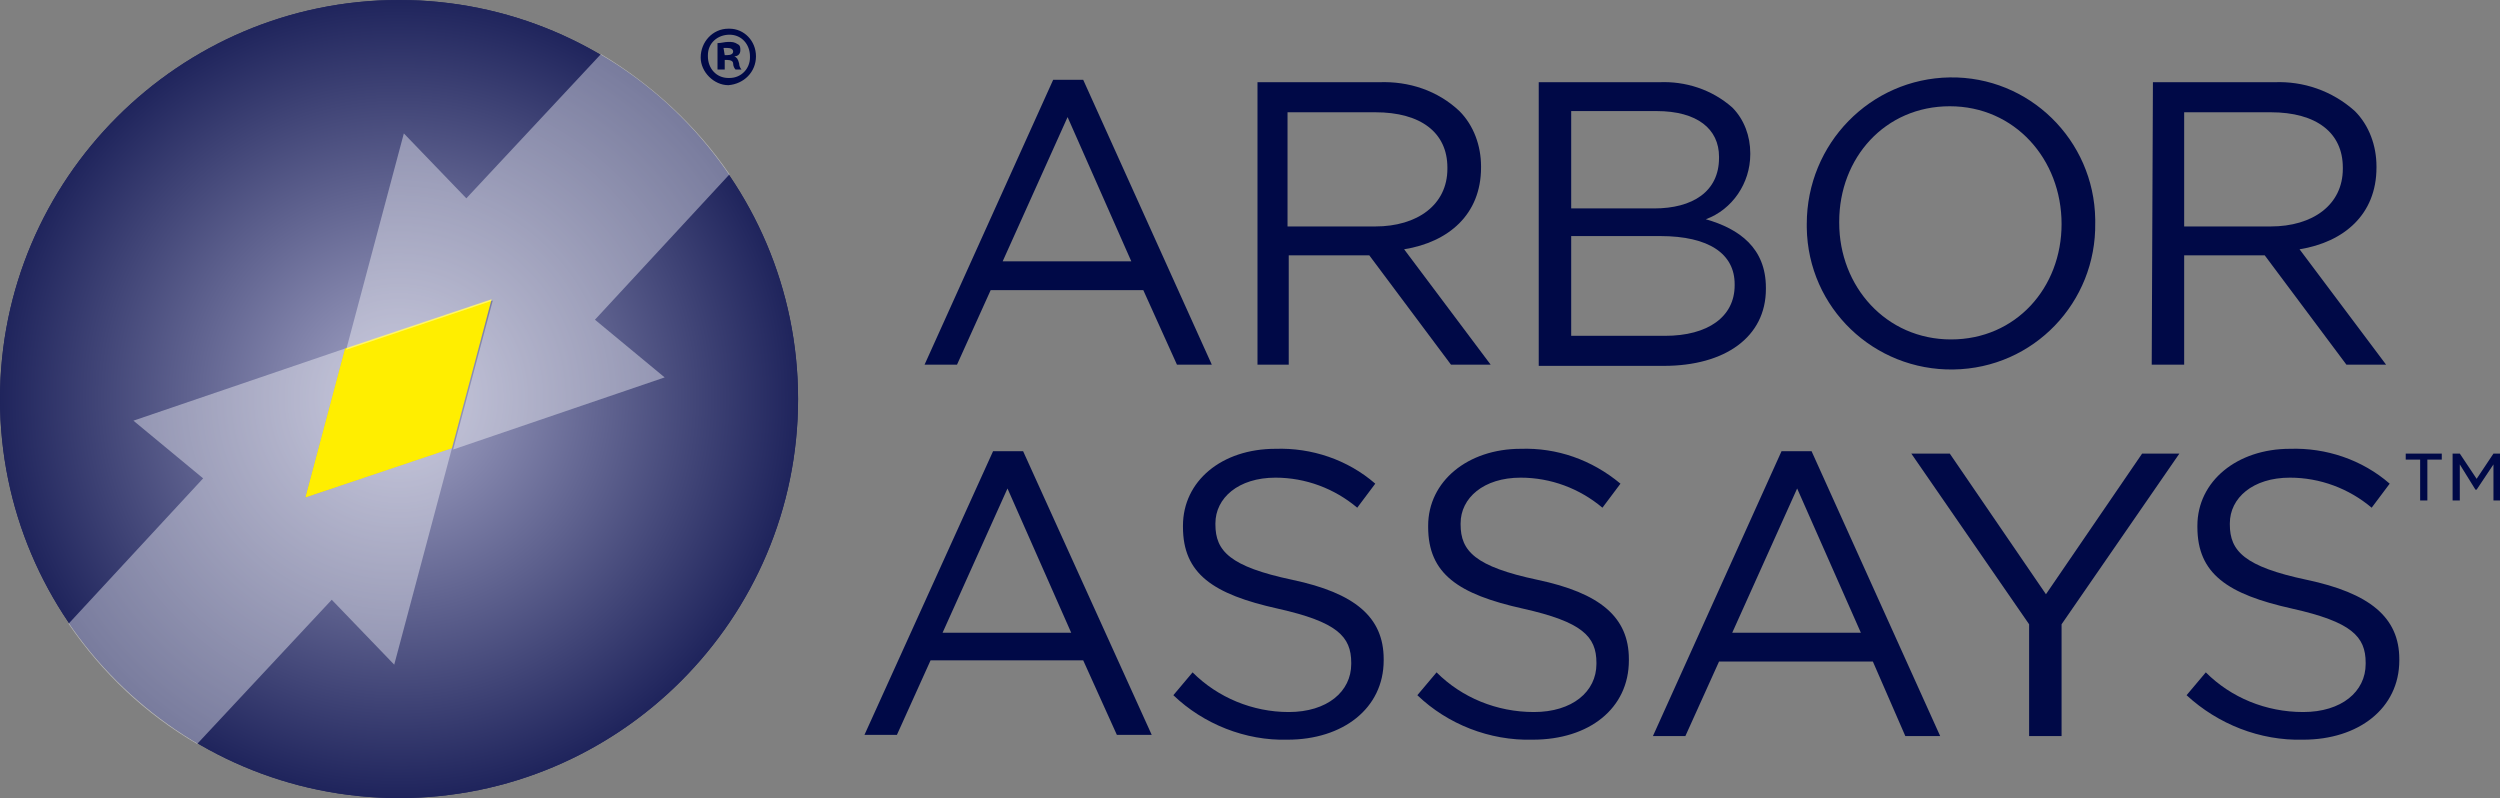 <?xml version="1.0" encoding="utf-8"?>
<!-- Generator: Adobe Illustrator 26.0.1, SVG Export Plug-In . SVG Version: 6.00 Build 0)  -->
<svg version="1.1" id="Layer_1" xmlns="http://www.w3.org/2000/svg" xmlns:xlink="http://www.w3.org/1999/xlink" x="0px" y="0px"
	 viewBox="0 0 208 66.4" style="enable-background:new 0 0 208 66.4;" xml:space="preserve">
<rect x="0" y="0" width="208" height="66.4" fill="#808080" stroke="none"/>
<style type="text/css">
	.st0{fill:url(#Path_1_00000006666024621915046880000011094629333591816852_);}
	.st1{fill:url(#Path_2_00000124855062192635869530000017110988645806515606_);}
	.st2{fill:#FFEE00;}
	.st3{opacity:0.4;fill:#FFFFFF;enable-background:new    ;}
	.st4{fill:#000947;}
</style>
<g id="Logo" transform="translate(-7.75 -10)">
	<g id="Group_1" transform="translate(7.75 10)">
		
			<radialGradient id="Path_1_00000088829682203717834270000008197134801739404733_" cx="-573.173" cy="413.308" r="0.5" gradientTransform="matrix(66.4 0 0 -66.4 38091.922 27476.82)" gradientUnits="userSpaceOnUse">
			<stop  offset="2.200000e-02" style="stop-color:#A3A4C5"/>
			<stop  offset="1" style="stop-color:#1F245C"/>
		</radialGradient>
		<path id="Path_1" style="fill:url(#Path_1_00000088829682203717834270000008197134801739404733_);" d="M66.4,33.2
			c0,18.3-14.9,33.2-33.2,33.2S0,51.5,0,33.2C0,14.9,14.9,0,33.2,0C51.5,0,66.4,14.9,66.4,33.2C66.4,33.2,66.4,33.2,66.4,33.2z"/>
		
			<radialGradient id="Path_2_00000063623167294248342510000015042371231804734901_" cx="-573.173" cy="413.308" r="0.5" gradientTransform="matrix(66.4 0 0 -66.4 38091.922 27476.82)" gradientUnits="userSpaceOnUse">
			<stop  offset="2.200000e-02" style="stop-color:#A3A4C5"/>
			<stop  offset="1" style="stop-color:#1F245C"/>
		</radialGradient>
		<path id="Path_2" style="fill:url(#Path_2_00000063623167294248342510000015042371231804734901_);" d="M66.4,33.2
			c0,18.3-14.9,33.2-33.2,33.2S0,51.5,0,33.2C0,14.9,14.9,0,33.2,0C51.5,0,66.4,14.9,66.4,33.2C66.4,33.2,66.4,33.2,66.4,33.2z"/>
		<path id="Path_3" class="st2" d="M37.6,37.3l3.3-12.4l-12.2,4.1l-3.3,12.4L37.6,37.3z"/>
		<path id="Path_4" class="st3" d="M60.7,14.5C57.9,10.4,54.2,7,50,4.5l-11.2,12l-5.2-5.4l-4.8,18l12.2-4.1l-3.3,12.4l17.6-6
			l-5.8-4.8L60.7,14.5z"/>
		<path id="Path_5" class="st3" d="M5.7,51.9c2.8,4.1,6.4,7.5,10.7,10l11.2-12l5.2,5.4l4.8-18l-12.2,4.1l3.3-12.4l-17.6,6l5.8,4.8
			L5.7,51.9z"/>
	</g>
	<g id="Group_4" transform="translate(79.673 16.441)">
		<g id="Group_3">
			<g id="Group_2">
				<path id="Path_6" class="st4" d="M15.7,0.2h2.5l10.7,23.7H26l-2.8-6.2H10.5l-2.8,6.2H5L15.7,0.2z M22.2,15.3l-5.3-12l-5.4,12
					H22.2z"/>
				<path id="Path_7" class="st4" d="M32.7,0.4h10.1c2.5-0.1,4.9,0.7,6.7,2.4c1.2,1.2,1.8,2.9,1.8,4.6v0.1c0,3.9-2.7,6.2-6.4,6.8
					l7.2,9.6h-3.3L42,14.8h-6.7v9.1h-2.6V0.4z M42.5,12.4c3.5,0,6-1.8,6-4.8V7.5c0-2.9-2.2-4.6-6-4.6h-7.3v9.5H42.5z"/>
				<path id="Path_8" class="st4" d="M56.1,0.4h10c2.2-0.1,4.4,0.6,6.1,2.1c1,1,1.5,2.4,1.5,3.8v0.1c0,2.4-1.5,4.6-3.7,5.4
					c2.8,0.8,5,2.4,5,5.7v0.1c0,4-3.4,6.4-8.5,6.4H56.1V0.4z M65.7,10.9c3.2,0,5.4-1.4,5.4-4.2V6.6c0-2.3-1.8-3.8-5.2-3.8h-7.1v8.1
					L65.7,10.9z M66.6,21.5c3.6,0,5.8-1.6,5.8-4.2v-0.1c0-2.5-2.1-4-6.2-4h-7.4v8.3L66.6,21.5z"/>
				<path id="Path_9" class="st4" d="M78.4,12.2L78.4,12.2C78.4,5.5,83.7,0.1,90.3,0c6.6-0.1,12,5.2,12.1,11.8c0,0.1,0,0.1,0,0.2
					v0.1c0.1,6.6-5.1,12.1-11.8,12.2c-6.6,0.1-12.1-5.1-12.2-11.8C78.4,12.5,78.4,12.3,78.4,12.2z M99.6,12.2L99.6,12.2
					c0-5.4-3.9-9.8-9.3-9.8s-9.2,4.3-9.2,9.6v0.1c0,5.3,3.9,9.7,9.3,9.7S99.6,17.5,99.6,12.2L99.6,12.2z"/>
				<path id="Path_10" class="st4" d="M107.2,0.4h10.1c2.4-0.1,4.8,0.7,6.7,2.4c1.2,1.2,1.8,2.9,1.8,4.6v0.1c0,3.9-2.7,6.2-6.4,6.8
					l7.2,9.6h-3.3l-6.8-9.1h-6.7v9.1h-2.7L107.2,0.4z M117,12.4c3.5,0,6-1.8,6-4.8V7.5c0-2.9-2.2-4.6-6-4.6h-7.2v9.5H117z"/>
				<path id="Path_11" class="st4" d="M10.7,31.1h2.5l10.7,23.6H21l-2.8-6.2H5.5l-2.8,6.2H0L10.7,31.1z M17.2,46.2l-5.3-12l-5.4,12
					H17.2z"/>
				<path id="Path_12" class="st4" d="M25.7,51.4l1.6-1.9c2.1,2.1,5,3.3,8,3.3c3.2,0,5.2-1.7,5.2-4v-0.1c0-2.2-1.2-3.4-6.1-4.5
					c-5.4-1.2-7.9-2.9-7.9-6.8v-0.1c0-3.7,3.2-6.4,7.7-6.4c3-0.1,6,0.9,8.3,2.9l-1.5,2c-1.9-1.6-4.3-2.5-6.8-2.5c-3.1,0-5,1.7-5,3.8
					v0.1c0,2.2,1.2,3.5,6.4,4.6c5.2,1.1,7.6,3.1,7.6,6.6v0.1c0,4-3.4,6.6-8,6.6C31.7,55.2,28.2,53.8,25.7,51.4z"/>
				<path id="Path_13" class="st4" d="M46,51.4l1.6-1.9c2.1,2.1,5,3.3,8.1,3.3c3.2,0,5.2-1.7,5.2-4v-0.1c0-2.2-1.2-3.4-6.1-4.5
					c-5.4-1.2-7.9-2.9-7.9-6.8v-0.1c0-3.7,3.3-6.4,7.7-6.4c3-0.1,5.9,0.9,8.3,2.9l-1.5,2c-1.9-1.6-4.3-2.5-6.8-2.5
					c-3.1,0-5,1.7-5,3.8v0.1c0,2.2,1.2,3.5,6.4,4.6c5.2,1.1,7.6,3.1,7.6,6.6v0.1c0,4-3.3,6.6-8,6.6C52,55.2,48.5,53.8,46,51.4z"/>
				<path id="Path_14" class="st4" d="M76.3,31.1h2.5l10.7,23.7h-2.9l-2.7-6.2H71.1l-2.8,6.2h-2.7L76.3,31.1z M82.9,46.2l-5.3-12
					l-5.4,12L82.9,46.2z"/>
				<path id="Path_15" class="st4" d="M96.9,45.5l-9.8-14.2h3.2L98.3,43l8-11.7h3.1l-9.8,14.2v9.3h-2.7L96.9,45.5z"/>
				<path id="Path_16" class="st4" d="M110,51.4l1.6-1.9c2.1,2.1,5,3.3,8.1,3.3c3.2,0,5.2-1.7,5.2-4v-0.1c0-2.2-1.2-3.4-6.1-4.5
					c-5.4-1.2-7.9-2.9-7.9-6.8v-0.1c0-3.7,3.3-6.4,7.7-6.4c3-0.1,6,0.9,8.3,2.9l-1.5,2c-1.9-1.6-4.3-2.5-6.8-2.5c-3.1,0-5,1.7-5,3.8
					v0.1c0,2.2,1.2,3.5,6.4,4.6c5.2,1.1,7.7,3.1,7.7,6.6v0.1c0,4-3.4,6.6-8,6.6C116.1,55.2,112.6,53.8,110,51.4z"/>
			</g>
		</g>
	</g>
	<g id="Group_6" transform="translate(66.047 12.387)">
		<g id="Group_5">
			<path id="Path_17" class="st4" d="M4.6,2.3c0,1.3-1,2.3-2.3,2.4C1.1,4.7,0,3.6,0,2.4C0,1.1,1,0,2.3,0c0,0,0.1,0,0.1,0
				C3.6,0,4.6,1,4.6,2.3C4.6,2.2,4.6,2.2,4.6,2.3z M0.6,2.3c0,1,0.7,1.8,1.7,1.8c0,0,0,0,0.1,0c1,0,1.7-0.8,1.7-1.7c0,0,0,0,0-0.1
				c0-1-0.7-1.8-1.7-1.8c-1,0-1.8,0.7-1.8,1.7C0.6,2.2,0.6,2.2,0.6,2.3L0.6,2.3z M2,3.4H1.4V1.2c0.3,0,0.6-0.1,0.9-0.1
				c0.3,0,0.5,0,0.8,0.2c0.2,0.1,0.2,0.3,0.2,0.5c0,0.3-0.2,0.5-0.5,0.5v0c0.2,0.1,0.3,0.2,0.4,0.6c0,0.2,0.1,0.4,0.2,0.5H2.9
				C2.8,3.3,2.7,3.1,2.7,2.9c0-0.2-0.2-0.3-0.5-0.3H2L2,3.4z M2,2.2h0.2c0.3,0,0.5-0.1,0.5-0.3c0-0.2-0.2-0.3-0.5-0.3
				c-0.1,0-0.2,0-0.3,0L2,2.2z"/>
		</g>
	</g>
	<g id="Group_8" transform="translate(207.906 47.739)">
		<g id="Group_7">
			<path id="Path_18" class="st4" d="M1.2,0.5H0V0H3v0.5H1.8v3.4H1.2L1.2,0.5z M3.9,0h0.6l1.4,2.1L7.3,0h0.6v3.9H7.3v-3L5.9,3H5.8
				L4.5,0.9v3H3.9L3.9,0z"/>
		</g>
	</g>
</g>
</svg>
